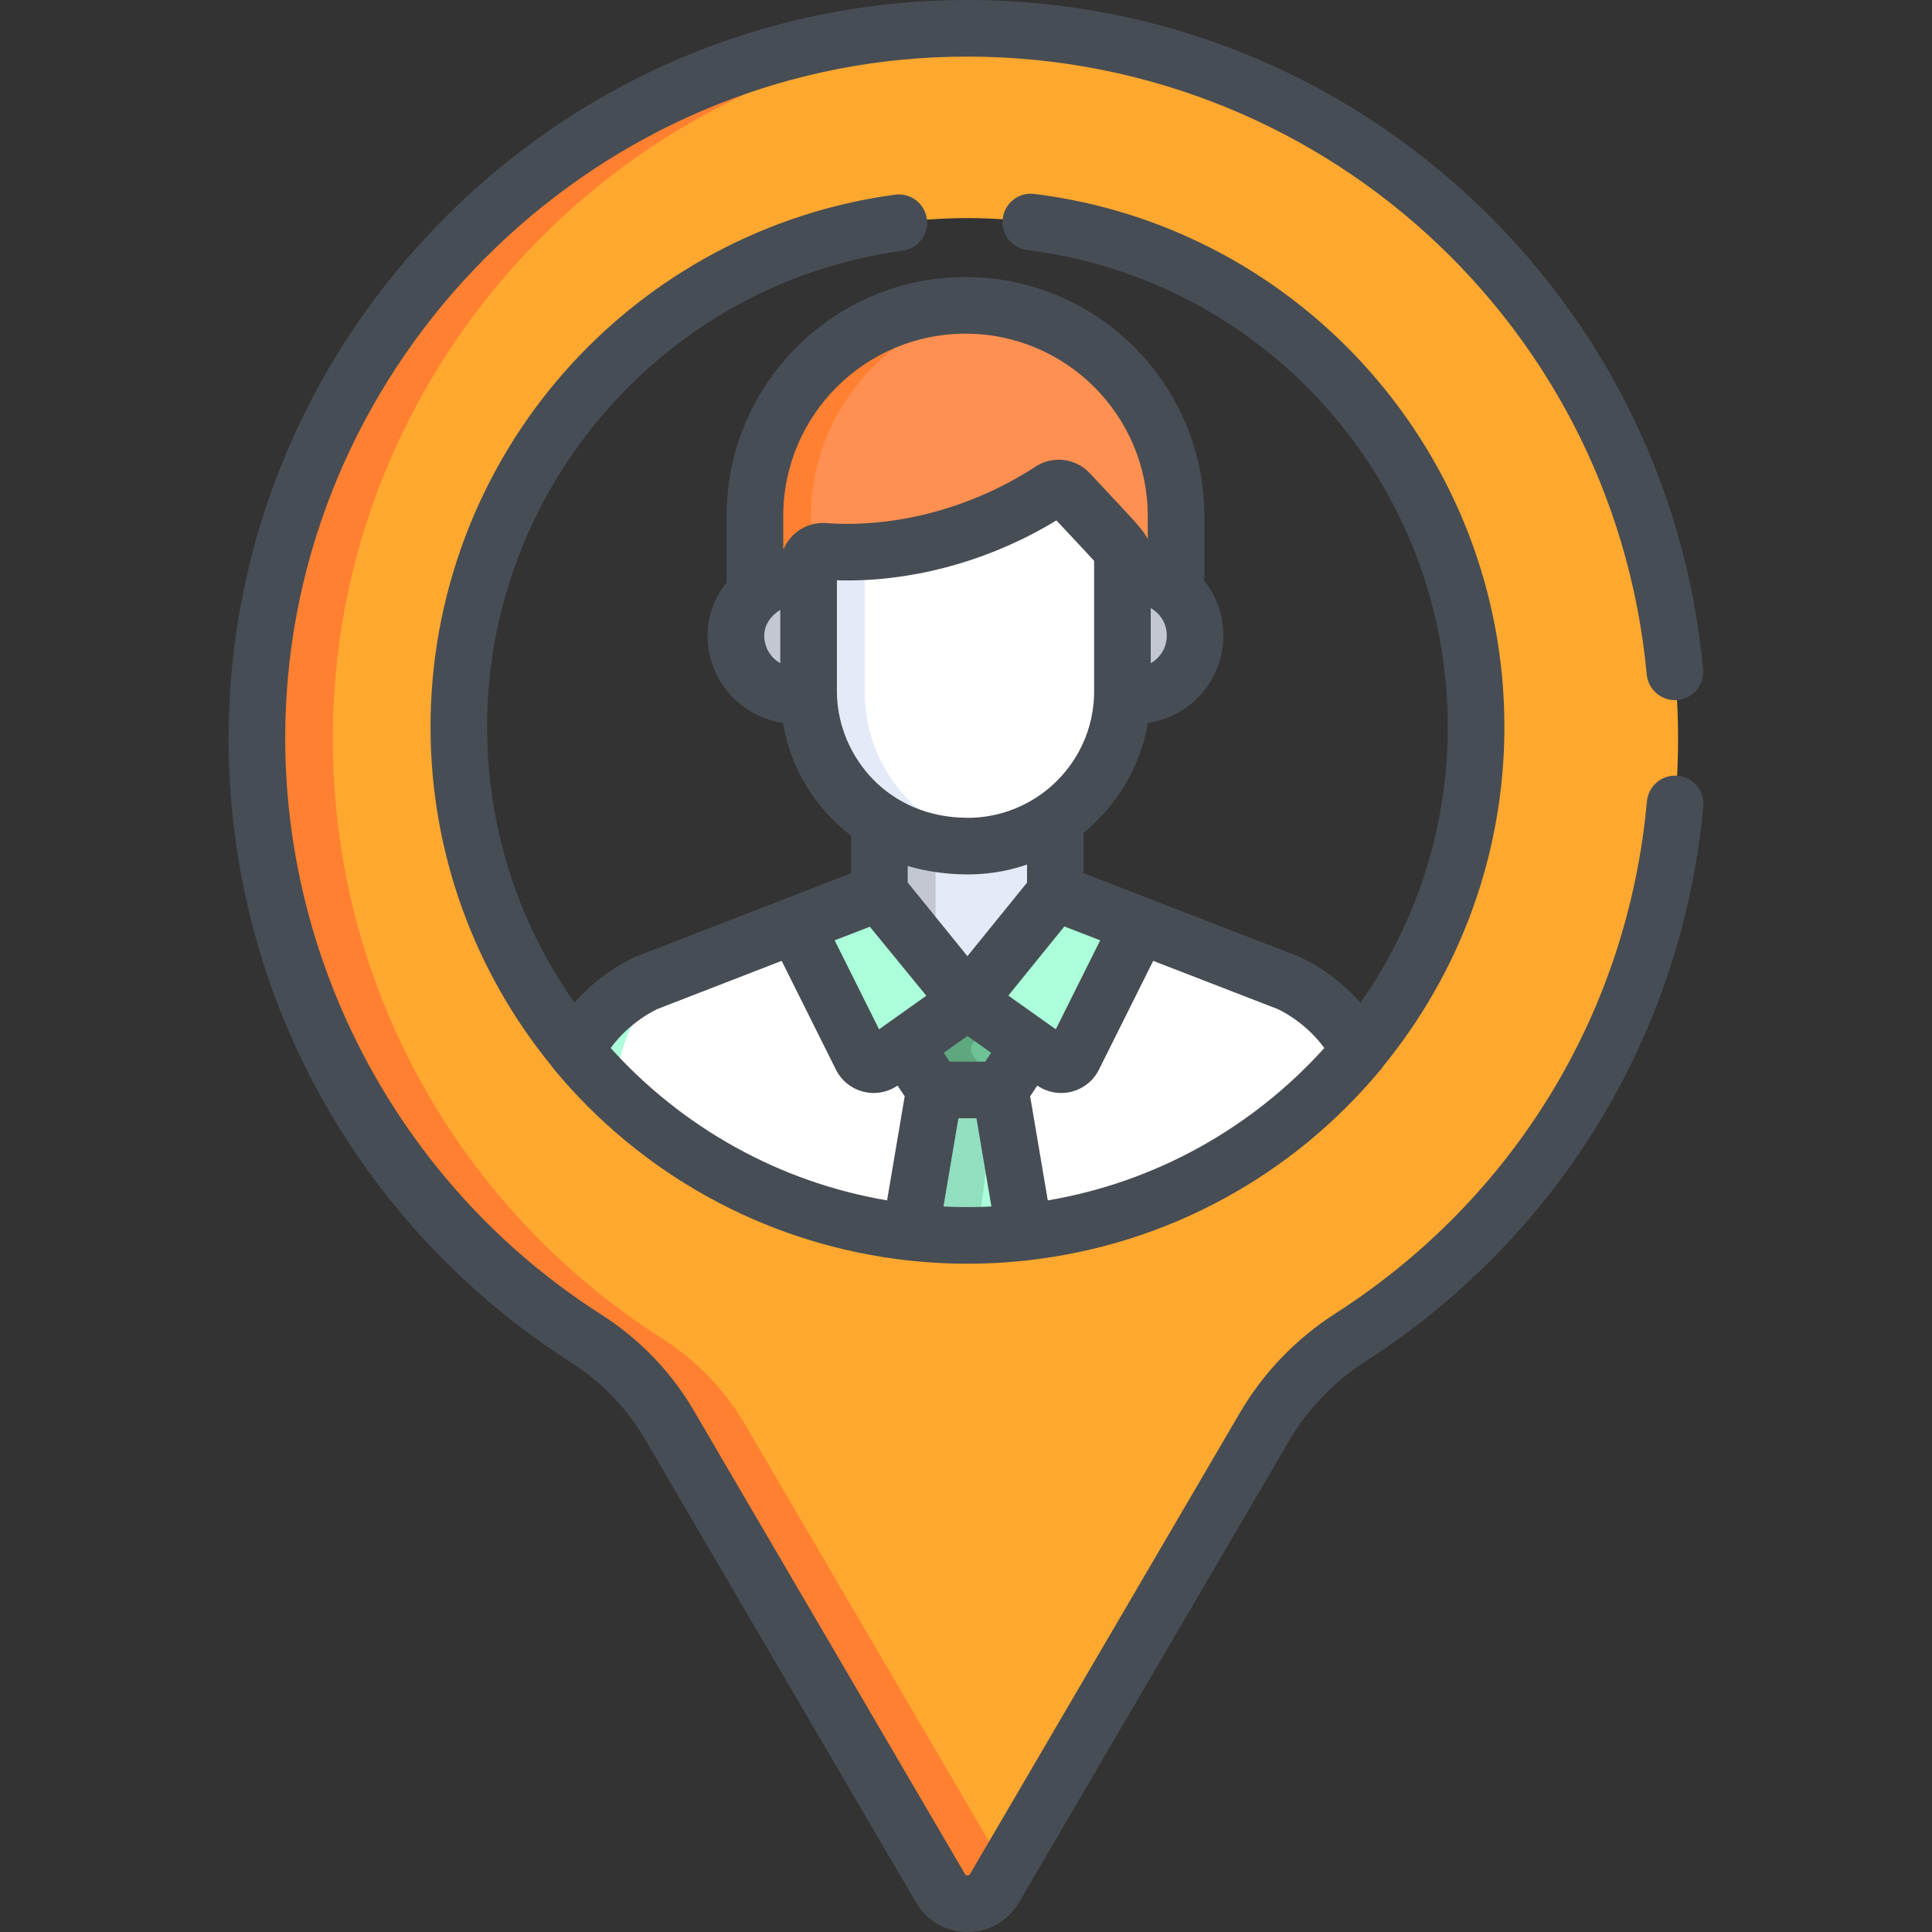 <?xml version="1.0" encoding="UTF-8"?> <!-- Generator: Adobe Illustrator 19.0.0, SVG Export Plug-In . SVG Version: 6.00 Build 0) --> <svg xmlns="http://www.w3.org/2000/svg" xmlns:xlink="http://www.w3.org/1999/xlink" id="Capa_1" x="0px" y="0px" viewBox="0 0 512.001 512.001" style="enable-background:new 0 0 512.001 512.001;" xml:space="preserve"><rect x="0" y="0" width="512.001" height="512.001" fill="#333333" stroke="none"/> <path style="fill:#FF9052;" d="M255.831,80.927c-30.861,0-55.876,25.017-55.876,55.876v22.111c3.734-3.461,9.047-5.343,14.234-4.65 v-2.784c0-2.213,1.89-3.962,4.081-3.796c21.603,1.552,43.59-5.313,60.213-16.172c1.552-1.014,3.607-0.762,4.868,0.593 c14.212,15.277,14.126,14.685,14.126,16.68v5.467c5.684-0.852,10.727,0.905,14.231,4.162v-21.611 C311.706,105.942,286.692,80.927,255.831,80.927z"></path> <path style="fill:#FF8031;" d="M214.953,136.803c0-28.316,21.065-51.695,48.377-55.361c-2.454-0.329-4.954-0.515-7.498-0.515 c-30.861,0-55.876,25.017-55.876,55.876v22.112c3.734-3.462,9.047-5.343,14.233-4.65v-2.784c0-0.859,0.288-1.647,0.764-2.281 v-12.397H214.953z"></path> <g> <path style="fill:#FFBEAB;" d="M296.735,152.032v30.609c0,0.332-0.017,0.659-0.025,0.99c10.832,1.64,19.315-6.186,19.315-15.798 C316.026,158.201,307.535,150.413,296.735,152.032z"></path> <path style="fill:#FFBEAB;" d="M214.928,182.641v-30.597c-9.431-1.259-19.29,5.978-19.29,15.789c0,9.6,8.465,17.44,19.314,15.798 C214.945,183.3,214.928,182.971,214.928,182.641z"></path> </g> <g> <path style="fill:#C2C7D0;" d="M310.287,155.598c-3.461-2.871-8.224-4.364-13.551-3.566v30.609c0,0.332-0.017,0.659-0.025,0.99 c5.343,0.809,10.113-0.688,13.577-3.564v-24.468H310.287z"></path> <path style="fill:#C2C7D0;" d="M214.928,180.069c-3.56-2.956-5.739-7.368-5.739-12.236c0-4.736,2.301-8.869,5.739-11.739v-4.05 c-9.43-1.259-19.29,5.978-19.29,15.789c0,9.6,8.465,17.44,19.314,15.798c-0.008-0.33-0.024-0.659-0.024-0.99V180.069z"></path> </g> <path style="fill:#E4EAF8;" d="M232.978,216.326v21.929l23.348,28.82l23.348-28.82v-22.547 C265.091,225.767,246.22,224.787,232.978,216.326z"></path> <path style="fill:#C2C7D0;" d="M247.931,222.177c-5.566-1.033-10.588-3.062-14.953-5.851v21.929l14.953,18.457V222.177z"></path> <path style="fill:#FFFFFF;" d="M341.44,260.695l-61.767-23.92l-23.347,28.82l-23.348-28.82l-61.702,23.92 c0,0-15.351,6.322-20.882,22.952c25.659,29.828,63.658,48.749,105.996,48.749c42.313,0,80.293-18.898,105.95-48.694 C356.824,267.032,341.44,260.695,341.44,260.695z"></path> <path style="fill:#ABFFDB;" d="M180.886,256.969l-1.831,0.71c-8.299,3.218-8.303,3.118-10.84,4.591 c-0.02,0.012-0.041,0.024-0.062,0.036c-8.2,4.79-14.74,12.264-17.761,21.341c4.034,4.69,8.376,9.11,12.99,13.23v-7.475 C163.383,271.533,174.135,261.505,180.886,256.969z"></path> <path style="fill:#FFFFFF;" d="M283.35,130.625c-1.261-1.355-3.316-1.608-4.868-0.593c-16.623,10.86-38.609,17.724-60.213,16.172 c-2.191-0.166-4.081,1.582-4.081,3.796v33.381c0,21.454,16.81,41.049,42.239,41.049c22.635,0,41.051-18.415,41.051-41.049v-36.076 C297.477,145.31,297.562,145.901,283.35,130.625z"></path> <path style="fill:#E4EAF8;" d="M229.14,183.381v-37.09c-3.616,0.192-7.249,0.174-10.872-0.086c-2.191-0.166-4.081,1.582-4.081,3.796 v33.381c0,25.732,23.176,44.862,49.121,40.461C243.94,220.557,229.14,203.669,229.14,183.381z"></path> <g> <path style="fill:#ABFFDB;" d="M284.517,280.403l17.459-34.991l-22.302-8.638l-23.348,28.82l22.763,16.167 C280.932,283.07,283.508,282.426,284.517,280.403z"></path> <path style="fill:#ABFFDB;" d="M228.166,280.403l-17.459-34.991l22.302-8.638l23.348,28.82l-22.763,16.167 C231.752,283.07,229.176,282.426,228.166,280.403z"></path> </g> <path style="fill:#6DC296;" d="M256.356,265.615v-0.02l-0.014,0.01l-0.014-0.01v0.02l-16.557,11.759l7.826,11.779 c6.311,0,11.178,0,17.489,0l7.826-11.779L256.356,265.615z"></path> <path style="fill:#5FA77E;" d="M264.627,271.489l-8.272-5.874v-0.02l-0.014,0.01l-0.014-0.01v0.02l-16.557,11.759l7.826,11.779 c6.089,0,10.819,0,16.571,0l-6.426-9.672c-0.78-1.174-0.487-2.756,0.663-3.572L264.627,271.489z"></path> <path style="fill:#ABFFDB;" d="M241.843,331.634c4.783,0.497,9.635,0.762,14.547,0.762c4.88,0,9.7-0.263,14.453-0.753l-5.755-42.492 c-6.312,0-11.178,0-17.489,0L241.843,331.634z"></path> <path style="fill:#92E0C0;" d="M241.843,331.634c4.783,0.497,9.635,0.762,14.547,0.762c0.644,0,1.283-0.018,1.924-0.027 l5.853-43.218c-5.777,0-10.459,0-16.571,0L241.843,331.634z"></path> <path style="fill:#FEA82F;" d="M247.477,7.706c-96.923,4.468-175.392,83.47-179.253,180.419 c-2.786,69.938,32.603,131.8,87.002,166.517c9.051,5.775,16.652,13.552,22.073,22.818l71.924,122.928 c3.206,5.48,11.127,5.48,14.333,0l71.52-122.24c5.613-9.594,13.427-17.707,22.785-23.704 c52.224-33.469,86.847-91.992,86.847-158.625C444.709,88.859,355.535,2.725,247.477,7.706z M256.39,327.397 c-74.449,0-134.801-60.353-134.801-134.801S181.942,57.793,256.39,57.793s134.801,60.353,134.801,134.801 S330.839,327.397,256.39,327.397z"></path> <path style="fill:#FF8031;" d="M197.425,377.461c-5.421-9.267-13.023-17.043-22.073-22.818 c-54.399-34.716-89.787-96.579-87.002-166.517C92.196,91.568,170.049,12.824,266.43,7.774c-6.242-0.328-12.564-0.363-18.953-0.068 c-96.922,4.468-175.39,83.47-179.252,180.419c-2.786,69.938,32.603,131.8,87.002,166.517c9.051,5.775,16.652,13.552,22.073,22.818 l71.924,122.929c3.206,5.48,11.127,5.48,14.334,0l2.896-4.95L197.425,377.461z"></path> <g> <path style="fill:#474D54;" d="M444.598,205.582c-4.134-0.375-7.773,2.666-8.147,6.791c-5.072,55.871-35.19,105.351-82.63,135.755 c-10.324,6.616-19.042,15.687-25.212,26.232l-71.519,122.24c-0.07,0.119-0.233,0.397-0.693,0.397s-0.623-0.278-0.693-0.397 l-71.923-122.928c-5.93-10.138-14.407-18.904-24.512-25.354c-54.084-34.516-86.096-95.784-83.542-159.896 c3.699-92.858,79.296-168.947,172.104-173.224c96.773-4.457,179.573,67.381,188.575,163.551c0.386,4.124,4.039,7.159,8.167,6.768 c4.124-0.386,7.154-4.042,6.768-8.167c-4.671-49.904-28.085-95.658-65.926-128.834C347.207,15.019,298.094-2.14,247.141,0.214 c-48.755,2.248-94.746,22.751-129.501,57.735C82.889,92.93,62.68,139.054,60.737,187.827c-1.395,35.015,6.538,69.701,22.94,100.308 c15.846,29.568,39.194,54.752,67.521,72.83c8.109,5.175,14.899,12.189,19.634,20.283l71.923,122.928 c2.866,4.898,7.964,7.823,13.64,7.823l0,0c5.674,0,10.775-2.924,13.641-7.822l71.519-122.24 c4.979-8.511,12.02-15.834,20.358-21.177c24.665-15.808,45.833-37.332,61.214-62.248c15.772-25.547,25.545-54.864,28.261-84.781 C451.765,209.604,448.724,205.957,444.598,205.582z"></path> <path style="fill:#474D54;" d="M239.194,66.455c4.105-0.554,6.983-4.332,6.429-8.438c-0.554-4.104-4.326-6.981-8.437-6.429 c-33.826,4.567-64.94,21.256-87.61,46.993c-22.88,25.975-35.481,59.362-35.481,94.013c0,34.094,12.053,65.426,32.12,89.958 c0.174,0.277,0.366,0.544,0.578,0.8c23.044,27.799,55.305,45.537,90.521,50.269c0.044,0.006,0.088,0.012,0.132,0.018 c0.213,0.028,0.426,0.056,0.639,0.083c0.115,0.015,0.23,0.03,0.344,0.044c0.17,0.021,0.339,0.042,0.509,0.063 c0.154,0.019,0.309,0.038,0.463,0.056c0.145,0.017,0.29,0.034,0.435,0.051c0.18,0.021,0.361,0.042,0.541,0.062 c0.013,0.001,0.026,0.003,0.038,0.004c0.006,0.001,0.011,0.002,0.017,0.002c0.01,0.001,0.02,0.002,0.029,0.003 c0.097,0.011,0.195,0.022,0.293,0.032c0.204,0.022,0.409,0.044,0.613,0.066c0.103,0.011,0.206,0.022,0.31,0.032 c0.23,0.024,0.46,0.047,0.69,0.069c0.084,0.008,0.168,0.017,0.253,0.025c0.267,0.026,0.534,0.051,0.802,0.075 c0.046,0.004,0.092,0.009,0.137,0.013c0.964,0.087,1.93,0.164,2.899,0.231c0.057,0.004,0.115,0.008,0.172,0.011 c0.26,0.018,0.521,0.035,0.782,0.051c0.087,0.005,0.175,0.01,0.262,0.016c0.225,0.014,0.449,0.027,0.674,0.04 c0.115,0.006,0.23,0.012,0.345,0.019c0.2,0.011,0.4,0.021,0.6,0.031c0.129,0.006,0.259,0.012,0.388,0.019 c0.181,0.008,0.363,0.017,0.545,0.024c0.148,0.006,0.297,0.012,0.446,0.018c0.157,0.006,0.315,0.012,0.472,0.018 c0.171,0.006,0.341,0.012,0.512,0.018c0.133,0.004,0.266,0.008,0.398,0.012c0.19,0.006,0.38,0.011,0.57,0.016 c0.11,0.003,0.22,0.005,0.33,0.008c0.213,0.005,0.425,0.01,0.638,0.014c0.074,0.001,0.149,0.003,0.223,0.004 c0.244,0.004,0.488,0.009,0.733,0.012c0.018,0,0.036,0,0.054,0c0.598,0.007,1.196,0.012,1.795,0.012 c0.889,0,1.776-0.009,2.663-0.025c0.036-0.001,0.073-0.001,0.109-0.002c0.249-0.005,0.497-0.01,0.746-0.017 c0.069-0.001,0.139-0.003,0.208-0.005c0.233-0.006,0.466-0.013,0.698-0.02c0.083-0.002,0.166-0.005,0.249-0.008 c0.221-0.007,0.442-0.015,0.663-0.023c0.098-0.004,0.195-0.007,0.293-0.011c0.209-0.008,0.418-0.017,0.627-0.026 c0.109-0.005,0.218-0.01,0.326-0.015c0.203-0.009,0.406-0.019,0.608-0.029c0.11-0.005,0.219-0.011,0.329-0.017 c0.206-0.011,0.412-0.022,0.618-0.033c0.1-0.006,0.199-0.012,0.299-0.018c0.211-0.012,0.423-0.025,0.634-0.038 c0.095-0.006,0.19-0.013,0.285-0.019c0.22-0.014,0.44-0.029,0.66-0.044c0.035-0.002,0.069-0.005,0.104-0.008 c1.141-0.081,2.279-0.175,3.414-0.282c0.038-0.004,0.076-0.007,0.114-0.011c0.254-0.024,0.509-0.05,0.763-0.075 c0.052-0.005,0.104-0.01,0.156-0.016c0.26-0.027,0.52-0.054,0.78-0.082c0.037-0.004,0.075-0.008,0.112-0.012 c0.274-0.03,0.547-0.06,0.82-0.091c0.02-0.002,0.04-0.005,0.06-0.007c36.278-4.161,69.617-22.09,93.259-50.61 c0.212-0.256,0.405-0.523,0.578-0.8c20.067-24.534,32.12-55.865,32.12-89.958c0-71.671-53.558-132.376-124.581-141.204 c-4.107-0.511-7.856,2.407-8.369,6.518c-0.511,4.111,2.407,7.857,6.518,8.369c63.526,7.895,111.43,62.2,111.43,126.318 c0,27.196-8.573,52.427-23.156,73.133c-7.405-8.466-15.86-12.032-16.324-12.223c-0.05-0.021-0.1-0.041-0.15-0.06l-56.887-22.031 v-10.684c8.792-7.214,15.01-17.454,17.051-29.112c4.399-0.702,8.509-2.559,11.863-5.444c5.164-4.441,8.125-10.903,8.125-17.728 c0-5.328-1.804-10.435-5.052-14.53v-17.194c0-34.902-28.396-63.297-63.297-63.297s-63.297,28.396-63.297,63.297v17.652 c-3.28,4.039-5.049,8.915-5.049,14.072c0,6.825,2.962,13.288,8.126,17.73c3.349,2.88,7.452,4.735,11.846,5.439 c2.086,12.158,8.656,22.644,18.054,29.842v9.958l-56.825,22.03c-0.049,0.019-0.099,0.039-0.147,0.059 c-0.464,0.191-8.918,3.758-16.324,12.223c-14.584-20.706-23.156-45.938-23.156-73.133 C129.096,129.158,176.428,74.93,239.194,66.455z M232.963,272.775l-11.764-23.576l9.317-3.608l14.97,18.29L232.963,272.775 C232.933,272.796,232.994,272.752,232.963,272.775L232.963,272.775z M291.562,249.198l-11.764,23.576l0,0 c-0.024-0.018,0.025,0.017,0,0l-12.575-8.932l14.844-18.322L291.562,249.198z M253.986,296.356h4.789l3.957,23.381 c-4.23,0.208-8.474,0.208-12.704-0.001L253.986,296.356z M256.38,274.542l6.275,4.457l-1.565,2.355h-9.421L250.105,279 L256.38,274.542z M350.96,277.732c-18.809,20.871-44.412,35.505-73.286,40.384l-4.669-27.585l1.889-2.843 c1.881,1.293,4.087,1.968,6.327,1.968c0.907,0,1.819-0.111,2.717-0.335c3.171-0.793,5.828-2.926,7.288-5.851c0,0,0,0,0-0.001 l14.385-28.83l32.925,12.751C339.103,267.642,345.878,270.766,350.96,277.732z M275.421,210.819 c-4.11,2.835-8.734,4.689-13.592,5.475c-0.012,0.002-0.023,0.004-0.035,0.006c-0.281,0.045-0.564,0.087-0.846,0.125 c-0.032,0.004-0.065,0.009-0.097,0.013c-0.08,0.01-0.16,0.021-0.24,0.031c-0.043,0.005-0.087,0.011-0.13,0.016 c-0.117,0.014-0.233,0.027-0.35,0.04c-0.063,0.007-0.126,0.014-0.189,0.021c-0.066,0.007-0.133,0.013-0.199,0.02 c-0.059,0.006-0.117,0.011-0.176,0.017c-0.063,0.006-0.126,0.011-0.19,0.017c-0.074,0.006-0.148,0.012-0.222,0.018 c-0.048,0.004-0.096,0.008-0.144,0.011c-0.117,0.009-0.235,0.017-0.352,0.025c-0.048,0.003-0.096,0.006-0.144,0.009 c-0.082,0.005-0.165,0.01-0.247,0.014c-0.048,0.003-0.095,0.005-0.143,0.007c-0.102,0.005-0.205,0.01-0.307,0.014 c-0.023,0.001-0.047,0.002-0.07,0.003c-0.128,0.005-0.255,0.009-0.383,0.012c-0.034,0.001-0.068,0.002-0.101,0.002 c-0.099,0.002-0.199,0.004-0.299,0.006c-0.036,0-0.071,0.001-0.107,0.001c-0.13,0.001-0.26,0.002-0.391,0.002h-0.001 c-21.189,0-34.054-16.227-34.655-32.313c0.003-0.122,0.003-0.244,0-0.367l-0.012-0.4c-0.004-0.137-0.01-0.273-0.01-0.41V153.79 c0.049,0.001,0.098,0.002,0.147,0.004c18.619,0.51,38.193-4.543,55.101-14.164c0.021-0.012,0.042-0.024,0.063-0.036 c0.434-0.247,0.866-0.498,1.297-0.751c0.205-0.121,0.41-0.242,0.614-0.364c0.159-0.095,0.317-0.19,0.475-0.286 c0.156-0.094,0.312-0.189,0.467-0.284c1.899,2.036,3.5,3.742,4.848,5.179c2.307,2.459,4.146,4.42,5.155,5.561v34.585 c0,0.034-0.001,0.067-0.001,0.101c-0.002,0.093-0.006,0.185-0.009,0.277l-0.013,0.434c-0.003,0.131-0.003,0.262,0.001,0.392 c-0.384,10.821-5.926,20.351-14.238,26.201C275.603,210.697,275.511,210.757,275.421,210.819z M306.312,174.801 c-0.422,0.363-0.875,0.681-1.355,0.953v-14.611c0.575,0.327,1.112,0.719,1.603,1.175c0.04,0.037,0.08,0.073,0.12,0.109 c1.641,1.58,2.538,3.699,2.538,6.019C309.218,170.897,308.159,173.213,306.312,174.801z M207.574,136.723 c0-26.631,21.666-48.296,48.296-48.296s48.296,21.666,48.296,48.296v6.158c-0.947-1.988-2.963-4.225-7.137-8.683 c-0.013-0.014-0.026-0.027-0.038-0.041c-0.077-0.082-0.154-0.164-0.232-0.247c-0.051-0.054-0.102-0.109-0.154-0.164 c-0.141-0.15-0.284-0.302-0.429-0.458c-0.08-0.086-0.161-0.172-0.243-0.259c-0.061-0.065-0.122-0.13-0.184-0.196 c-0.315-0.335-0.644-0.686-0.987-1.052c-0.065-0.07-0.131-0.14-0.198-0.211c-1.587-1.692-3.475-3.71-5.724-6.127 c-0.921-0.989-1.982-1.78-3.126-2.367c-3.524-1.808-7.842-1.672-11.328,0.605c-0.13,0.085-0.26,0.169-0.39,0.253 c-16.522,10.672-36.575,16.023-55.068,14.697c-0.951-0.073-1.901-0.021-2.828,0.145c-2.111,0.378-4.096,1.354-5.694,2.835 c-0.011,0.01-0.021,0.02-0.031,0.03c-0.062,0.058-0.124,0.116-0.185,0.176c-0.002,0.002-0.004,0.004-0.006,0.006 c-0.069,0.067-0.137,0.135-0.203,0.204c-0.005,0.005-0.01,0.01-0.015,0.016c-0.133,0.137-0.262,0.278-0.387,0.422 c-0.003,0.003-0.005,0.006-0.008,0.009c-0.062,0.071-0.123,0.143-0.184,0.216c-0.004,0.005-0.008,0.01-0.012,0.015 c-0.058,0.071-0.116,0.142-0.172,0.214c-0.005,0.007-0.01,0.014-0.016,0.02c-0.055,0.071-0.11,0.142-0.163,0.214 c-0.006,0.007-0.011,0.015-0.016,0.022c-0.053,0.072-0.105,0.144-0.156,0.216c-0.006,0.008-0.011,0.016-0.017,0.024 c-0.05,0.072-0.1,0.145-0.149,0.218c-0.007,0.01-0.013,0.021-0.02,0.031c-0.047,0.071-0.093,0.142-0.139,0.215 c-0.008,0.013-0.016,0.025-0.024,0.038c-0.044,0.071-0.087,0.141-0.13,0.213c-0.007,0.012-0.015,0.025-0.022,0.038 c-0.042,0.072-0.084,0.144-0.125,0.217c-0.007,0.013-0.014,0.025-0.021,0.038c-0.04,0.073-0.08,0.146-0.119,0.22 c-0.007,0.013-0.013,0.026-0.02,0.039c-0.039,0.074-0.077,0.149-0.114,0.224c-0.005,0.011-0.011,0.022-0.016,0.033 c-0.038,0.077-0.075,0.155-0.111,0.233c-0.004,0.01-0.009,0.02-0.013,0.029c-0.036,0.079-0.072,0.158-0.106,0.238 c-0.001,0.003-0.003,0.006-0.004,0.008c-0.043,0.008-0.087,0.016-0.13,0.024v-8.749H207.574z M202.524,168.448 c0-2.589,1.441-4.463,2.507-5.494c0.047-0.042,0.095-0.084,0.141-0.127c0.496-0.46,1.039-0.87,1.613-1.224v14.155 c-0.48-0.272-0.933-0.59-1.354-0.952C203.584,173.215,202.524,170.899,202.524,168.448z M255.814,231.723 c0.216,0.002,0.432,0.004,0.649,0.004h0.002c0.191,0,0.381-0.001,0.571-0.004c0.061-0.001,0.122-0.002,0.184-0.003 c0.133-0.002,0.267-0.005,0.4-0.008c0.066-0.001,0.132-0.003,0.198-0.005c0.131-0.004,0.262-0.008,0.393-0.013 c0.063-0.002,0.126-0.004,0.19-0.007c0.158-0.006,0.316-0.013,0.475-0.021c0.032-0.001,0.063-0.003,0.095-0.004 c0.188-0.01,0.377-0.021,0.565-0.032c0.058-0.004,0.115-0.008,0.173-0.012c0.132-0.009,0.264-0.018,0.396-0.028 c0.071-0.005,0.142-0.011,0.213-0.017c0.12-0.01,0.241-0.02,0.361-0.03c0.07-0.006,0.141-0.012,0.211-0.019 c0.13-0.012,0.259-0.024,0.389-0.037c0.059-0.006,0.119-0.011,0.178-0.017c0.184-0.019,0.367-0.039,0.551-0.06 c0.044-0.005,0.087-0.01,0.131-0.016c0.143-0.017,0.286-0.034,0.429-0.052c0.067-0.008,0.134-0.017,0.201-0.026 c0.122-0.016,0.243-0.032,0.364-0.049c0.069-0.01,0.139-0.019,0.208-0.029c0.119-0.017,0.238-0.034,0.357-0.052 c0.07-0.011,0.141-0.021,0.211-0.032c0.138-0.021,0.275-0.043,0.412-0.066c0.046-0.008,0.092-0.015,0.138-0.022 c0.181-0.03,0.362-0.061,0.542-0.094c0.059-0.01,0.117-0.021,0.175-0.032c0.123-0.022,0.246-0.045,0.369-0.068 c0.074-0.014,0.148-0.029,0.222-0.043c0.111-0.022,0.222-0.044,0.333-0.066c0.074-0.015,0.148-0.03,0.221-0.045 c0.115-0.024,0.229-0.048,0.343-0.073c0.067-0.014,0.134-0.029,0.201-0.043c0.159-0.035,0.317-0.07,0.475-0.107 c0.05-0.012,0.101-0.023,0.151-0.035c0.148-0.034,0.295-0.07,0.442-0.105c0.072-0.018,0.143-0.036,0.215-0.053 c0.104-0.026,0.209-0.052,0.313-0.079c0.082-0.021,0.165-0.042,0.247-0.064c0.098-0.026,0.197-0.052,0.295-0.078 c0.081-0.021,0.161-0.043,0.242-0.065c0.098-0.027,0.195-0.054,0.293-0.082c0.081-0.023,0.163-0.045,0.244-0.068 c0.1-0.029,0.2-0.058,0.3-0.087c0.165-0.048,0.33-0.098,0.494-0.148c0.069-0.021,0.139-0.042,0.208-0.063 c0.111-0.034,0.221-0.069,0.331-0.104c0.058-0.018,0.115-0.037,0.173-0.055c0.115-0.037,0.231-0.075,0.346-0.113 c0.051-0.017,0.101-0.033,0.152-0.05c0.123-0.041,0.245-0.082,0.368-0.124c0.009-0.003,0.017-0.006,0.026-0.009v4.782l-15.798,19.5 l0,0l-15.831-19.54V229.5c4.819,1.411,9.957,2.164,15.261,2.222C255.812,231.723,255.813,231.723,255.814,231.723z M174.262,267.388l32.887-12.75l14.385,28.831c0,0,0,0,0,0.001c1.46,2.925,4.117,5.058,7.288,5.851 c0.898,0.225,1.81,0.335,2.717,0.335c2.239,0,4.446-0.675,6.327-1.968l1.889,2.844l-4.668,27.579 c-28.862-4.883-54.451-19.514-73.253-40.376C166.927,270.768,173.742,267.621,174.262,267.388z"></path> </g> <g> </g> <g> </g> <g> </g> <g> </g> <g> </g> <g> </g> <g> </g> <g> </g> <g> </g> <g> </g> <g> </g> <g> </g> <g> </g> <g> </g> <g> </g> </svg> 